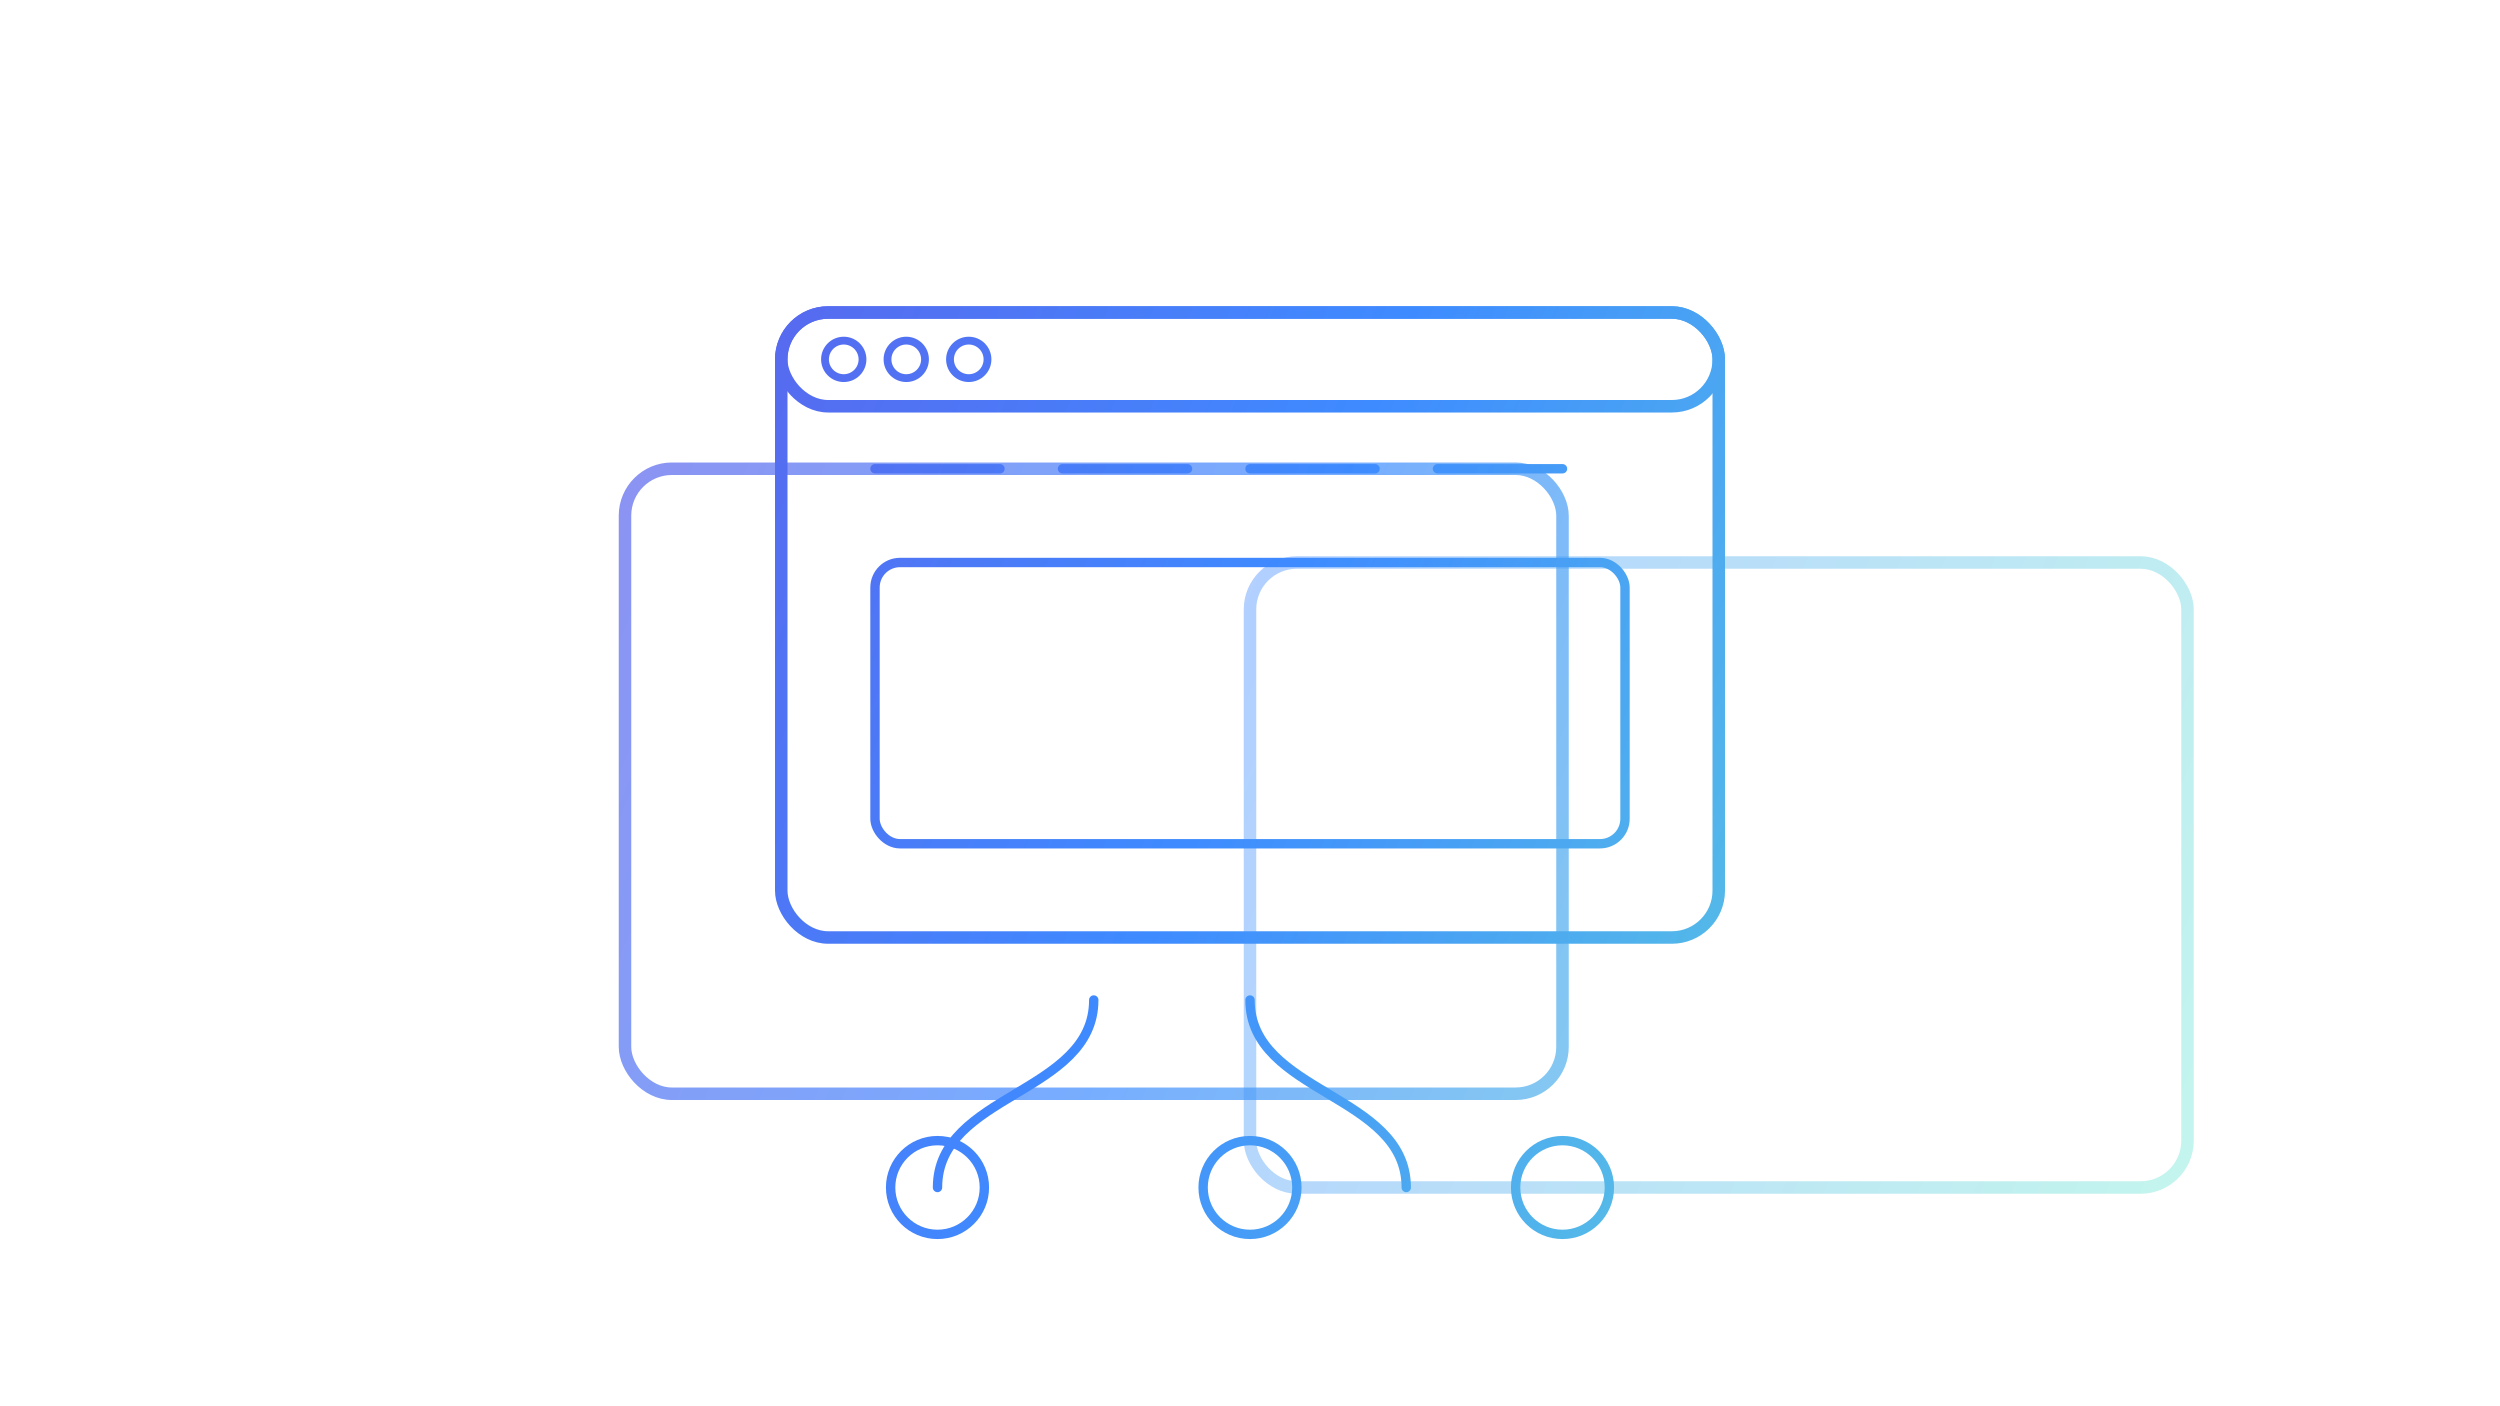 <svg xmlns="http://www.w3.org/2000/svg" width="800" height="450" viewBox="0 0 800 450" fill="none"><defs><linearGradient id="mainGradient" x1="100" y1="100" x2="700" y2="350" gradientUnits="userSpaceOnUse"><stop offset="0%" stop-color="#6952E4"></stop><stop offset="50%" stop-color="#3E8BFF"></stop><stop offset="100%" stop-color="#68E3D4"></stop></linearGradient></defs><rect x="250" y="100" width="300" height="200" rx="15" stroke="url(#mainGradient)" stroke-width="4" fill="none"></rect><rect x="250" y="100" width="300" height="30" rx="15" stroke="url(#mainGradient)" stroke-width="4" fill="none"></rect><circle cx="270" cy="115" r="6" stroke="url(#mainGradient)" stroke-width="2.5" fill="none"></circle><circle cx="290" cy="115" r="6" stroke="url(#mainGradient)" stroke-width="2.5" fill="none"></circle><circle cx="310" cy="115" r="6" stroke="url(#mainGradient)" stroke-width="2.5" fill="none"></circle><line x1="280" y1="150" x2="320" y2="150" stroke="url(#mainGradient)" stroke-width="3" stroke-linecap="round"></line><line x1="340" y1="150" x2="380" y2="150" stroke="url(#mainGradient)" stroke-width="3" stroke-linecap="round"></line><line x1="400" y1="150" x2="440" y2="150" stroke="url(#mainGradient)" stroke-width="3" stroke-linecap="round"></line><line x1="460" y1="150" x2="500" y2="150" stroke="url(#mainGradient)" stroke-width="3" stroke-linecap="round"></line><rect x="280" y="180" width="240" height="90" rx="8" stroke="url(#mainGradient)" stroke-width="3" fill="none"></rect><rect x="200" y="150" width="300" height="200" rx="15" stroke="url(#mainGradient)" stroke-width="4" fill="none" opacity="0.7"></rect><rect x="400" y="180" width="300" height="200" rx="15" stroke="url(#mainGradient)" stroke-width="4" fill="none" opacity="0.4"></rect><path d="M350 320 C350 350, 300 350, 300 380" stroke="url(#mainGradient)" stroke-width="3" stroke-linecap="round" fill="none"></path><path d="M400 320 C400 350, 450 350, 450 380" stroke="url(#mainGradient)" stroke-width="3" stroke-linecap="round" fill="none"></path><circle cx="300" cy="380" r="15" stroke="url(#mainGradient)" stroke-width="3" fill="none"></circle><circle cx="400" cy="380" r="15" stroke="url(#mainGradient)" stroke-width="3" fill="none"></circle><circle cx="500" cy="380" r="15" stroke="url(#mainGradient)" stroke-width="3" fill="none"></circle></svg>